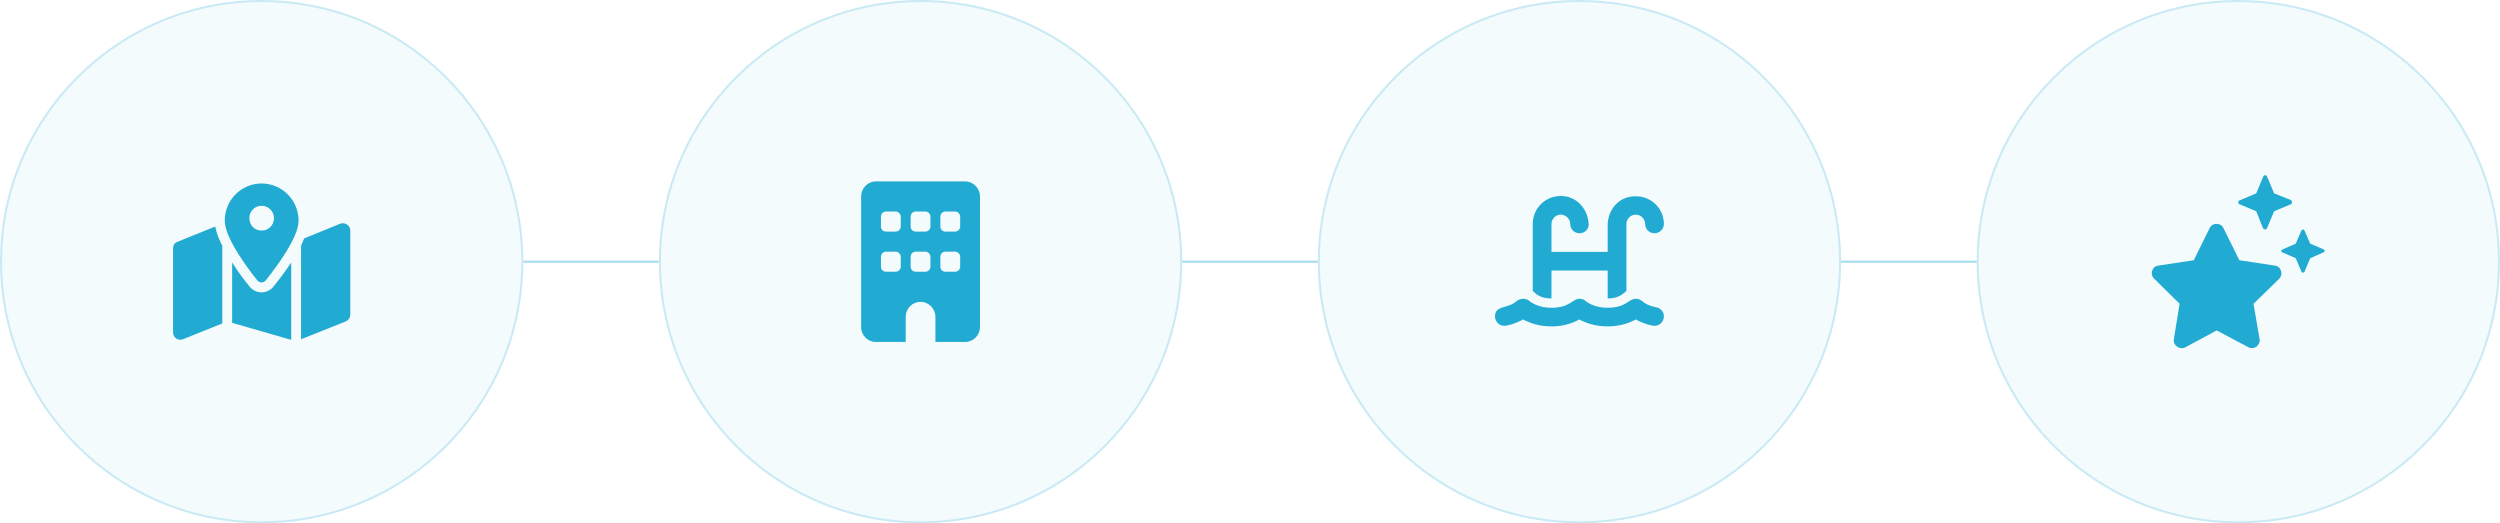 <?xml version="1.0" encoding="UTF-8"?> <svg xmlns="http://www.w3.org/2000/svg" width="1199" height="251" viewBox="0 0 1199 251" fill="none"> <g filter="url(#filter0_b_155_1512)"> <circle cx="125.5" cy="125.5" r="125.5" fill="#21AAD2" fill-opacity="0.05"></circle> <circle cx="125.5" cy="125.5" r="125" stroke="#21AAD2" stroke-opacity="0.2"></circle> </g> <path d="M143.208 105.822C143.208 113.99 132.288 128.396 127.566 134.337C126.533 135.822 124.319 135.822 123.286 134.337C118.564 128.396 107.792 113.99 107.792 105.822C107.792 96.02 115.613 88 125.5 88C135.24 88 143.208 96.02 143.208 105.822ZM125.5 110.574C128.747 110.574 131.403 108.05 131.403 104.634C131.403 101.366 128.747 98.693 125.5 98.693C122.106 98.693 119.597 101.366 119.597 104.634C119.597 108.05 122.106 110.574 125.5 110.574ZM145.717 114.733C145.865 114.584 145.865 114.436 146.012 114.287L163.13 107.307C165.344 106.416 168 108.05 168 110.574V150.822C168 152.307 167.115 153.644 165.639 154.238L144.389 162.703V117.851C144.832 116.812 145.274 115.772 145.717 114.733ZM105.135 114.733C105.578 115.772 106.021 116.812 106.611 117.851V155.129L87.722 162.703C85.509 163.594 83 161.96 83 159.436V119.188C83 117.703 83.738 116.366 85.213 115.921L103.217 108.644C103.66 110.723 104.25 112.802 105.135 114.733ZM131.255 137.307C133.321 134.782 136.568 130.624 139.667 125.871V163L111.333 154.832V125.871C114.285 130.624 117.531 134.782 119.597 137.307C122.549 141.168 128.304 141.168 131.255 137.307Z" fill="#21AAD2"></path> <g filter="url(#filter1_b_155_1512)"> <circle cx="757.5" cy="125.5" r="125.5" fill="#21AAD2" fill-opacity="0.05"></circle> <circle cx="757.5" cy="125.5" r="125" stroke="#21AAD2" stroke-opacity="0.2"></circle> </g> <path d="M762.062 107.402C762.062 107.542 761.922 107.542 761.922 107.682C761.922 107.682 762.062 107.821 762.062 107.961V107.402ZM744.094 143.142V129.74H771.047V143.142C776.522 143.142 778.487 140.769 780.031 139.512V107.402C780.031 105.029 781.997 102.935 784.523 102.935C786.91 102.935 789.016 105.029 789.016 107.402C789.016 109.915 790.981 111.87 793.508 111.87C795.894 111.87 798 109.915 798 107.402C798 100.003 791.964 94.14 784.523 94.14C776.101 94 771.047 100.98 771.047 107.961V120.805H744.094V107.402C744.094 105.029 746.059 102.935 748.586 102.935C750.972 102.935 753.078 105.029 753.078 107.402C753.078 109.915 755.043 111.87 757.57 111.87C759.957 111.87 761.922 110.055 761.922 107.682C761.782 100.841 756.588 94 748.586 94C741.005 94 735.109 100.003 735.109 107.402V139.512C736.513 140.769 738.338 143.142 744.094 143.142ZM798 151.658C798 149.564 796.456 147.749 794.21 147.33C787.471 146.074 787.893 143.282 784.523 143.282C781.014 143.282 780.031 147.609 770.906 147.609C764.168 147.609 760.799 144.538 760.659 144.538C759.816 143.7 758.693 143.282 757.57 143.282C754.061 143.282 753.078 147.609 743.953 147.609C737.215 147.609 733.846 144.538 733.705 144.538C732.863 143.7 731.74 143.282 730.617 143.282C729.494 143.282 728.231 143.7 727.388 144.398C723.317 148.168 717 146.213 717 151.798C717 154.031 718.825 156.265 721.492 156.265C722.896 156.265 727.107 155.148 730.477 153.194C733.284 154.729 737.776 156.544 744.094 156.544C750.27 156.544 754.763 154.729 757.43 153.194C760.237 154.729 764.73 156.544 771.047 156.544C777.224 156.544 781.716 154.729 784.523 153.194C787.893 155.148 792.104 156.265 793.508 156.265C796.175 156.265 798 154.031 798 151.658Z" fill="#21AAD2"></path> <g filter="url(#filter2_b_155_1512)"> <circle cx="441.5" cy="125.5" r="125.5" fill="#21AAD2" fill-opacity="0.05"></circle> <circle cx="441.5" cy="125.5" r="125" stroke="#21AAD2" stroke-opacity="0.2"></circle> </g> <path d="M462.875 87C466.734 87 470 90.309 470 94.219V156.781C470 160.842 466.734 164 462.875 164H448.625V151.969C448.625 148.059 445.359 144.75 441.5 144.75C437.492 144.75 434.375 148.059 434.375 151.969V164H420.125C416.117 164 413 160.842 413 156.781V94.219C413 90.309 416.117 87 420.125 87H462.875ZM422.5 127.906C422.5 129.26 423.539 130.313 424.875 130.313H429.625C430.812 130.313 432 129.26 432 127.906V123.094C432 121.891 430.812 120.687 429.625 120.687H424.875C423.539 120.687 422.5 121.891 422.5 123.094V127.906ZM439.125 120.687C437.789 120.687 436.75 121.891 436.75 123.094V127.906C436.75 129.26 437.789 130.313 439.125 130.313H443.875C445.062 130.313 446.25 129.26 446.25 127.906V123.094C446.25 121.891 445.062 120.687 443.875 120.687H439.125ZM451 127.906C451 129.26 452.039 130.313 453.375 130.313H458.125C459.312 130.313 460.5 129.26 460.5 127.906V123.094C460.5 121.891 459.312 120.687 458.125 120.687H453.375C452.039 120.687 451 121.891 451 123.094V127.906ZM424.875 101.438C423.539 101.438 422.5 102.641 422.5 103.844V108.656C422.5 110.01 423.539 111.062 424.875 111.062H429.625C430.812 111.062 432 110.01 432 108.656V103.844C432 102.641 430.812 101.438 429.625 101.438H424.875ZM436.75 108.656C436.75 110.01 437.789 111.062 439.125 111.062H443.875C445.062 111.062 446.25 110.01 446.25 108.656V103.844C446.25 102.641 445.062 101.438 443.875 101.438H439.125C437.789 101.438 436.75 102.641 436.75 103.844V108.656ZM453.375 101.438C452.039 101.438 451 102.641 451 103.844V108.656C451 110.01 452.039 111.062 453.375 111.062H458.125C459.312 111.062 460.5 110.01 460.5 108.656V103.844C460.5 102.641 459.312 101.438 458.125 101.438H453.375Z" fill="#21AAD2"></path> <g filter="url(#filter3_b_155_1512)"> <circle cx="1073.5" cy="125.5" r="125.5" fill="#21AAD2" fill-opacity="0.05"></circle> <circle cx="1073.5" cy="125.5" r="125" stroke="#21AAD2" stroke-opacity="0.2"></circle> </g> <path d="M1073.99 97.923L1082.09 101.322L1085.32 109.417C1085.65 109.741 1085.97 110.064 1086.29 110.064C1086.78 110.064 1087.1 109.741 1087.27 109.417L1090.67 101.322L1098.76 97.923C1099.08 97.761 1099.25 97.437 1099.25 96.951C1099.25 96.627 1099.08 96.304 1098.76 95.98L1090.67 92.742L1087.27 84.648C1087.1 84.324 1086.78 84 1086.46 84C1085.97 84 1085.65 84.324 1085.48 84.648L1082.09 92.742L1073.99 96.142C1073.67 96.304 1073.5 96.627 1073.5 97.113C1073.5 97.437 1073.67 97.761 1073.99 97.923ZM1090.99 127.387L1073.99 124.797L1066.38 109.417C1065.09 106.665 1061.04 106.665 1059.74 109.417L1052.14 124.797L1035.14 127.387C1032.06 127.711 1030.93 131.596 1033.19 133.701L1045.34 145.681L1042.58 162.679C1042.1 165.593 1045.34 168.022 1048.09 166.564L1063.14 158.47L1078.36 166.564C1079.66 167.212 1081.11 167.05 1082.25 166.241C1083.22 165.431 1084.03 163.974 1083.7 162.679L1080.79 145.681L1093.09 133.701C1095.2 131.596 1094.07 127.711 1090.99 127.387ZM1114.46 119.616L1107.99 116.864L1105.24 110.55C1105.07 110.226 1104.91 110.064 1104.59 110.064C1104.26 110.064 1103.94 110.226 1103.78 110.55L1101.03 116.864L1094.71 119.616C1094.39 119.778 1094.07 120.102 1094.07 120.426C1094.07 120.749 1094.39 120.911 1094.71 121.073L1101.03 123.825L1103.78 130.301C1103.94 130.463 1104.1 130.787 1104.43 130.787C1104.75 130.787 1105.07 130.463 1105.24 130.301L1107.99 123.825L1114.3 121.073C1114.63 120.911 1114.95 120.587 1114.95 120.264C1114.95 119.94 1114.63 119.778 1114.46 119.616Z" fill="#21AAD2"></path> <line x1="251" y1="125.5" x2="316" y2="125.5" stroke="#21AAD2" stroke-opacity="0.4"></line> <line x1="567" y1="125.5" x2="632" y2="125.5" stroke="#21AAD2" stroke-opacity="0.4"></line> <line x1="883" y1="125.5" x2="948" y2="125.5" stroke="#21AAD2" stroke-opacity="0.4"></line> <defs> <filter id="filter0_b_155_1512" x="-80.851" y="-80.851" width="412.702" height="412.702" filterUnits="userSpaceOnUse" color-interpolation-filters="sRGB"> <feFlood flood-opacity="0" result="BackgroundImageFix"></feFlood> <feGaussianBlur in="BackgroundImageFix" stdDeviation="40.425"></feGaussianBlur> <feComposite in2="SourceAlpha" operator="in" result="effect1_backgroundBlur_155_1512"></feComposite> <feBlend mode="normal" in="SourceGraphic" in2="effect1_backgroundBlur_155_1512" result="shape"></feBlend> </filter> <filter id="filter1_b_155_1512" x="551.149" y="-80.851" width="412.702" height="412.702" filterUnits="userSpaceOnUse" color-interpolation-filters="sRGB"> <feFlood flood-opacity="0" result="BackgroundImageFix"></feFlood> <feGaussianBlur in="BackgroundImageFix" stdDeviation="40.425"></feGaussianBlur> <feComposite in2="SourceAlpha" operator="in" result="effect1_backgroundBlur_155_1512"></feComposite> <feBlend mode="normal" in="SourceGraphic" in2="effect1_backgroundBlur_155_1512" result="shape"></feBlend> </filter> <filter id="filter2_b_155_1512" x="235.149" y="-80.851" width="412.702" height="412.702" filterUnits="userSpaceOnUse" color-interpolation-filters="sRGB"> <feFlood flood-opacity="0" result="BackgroundImageFix"></feFlood> <feGaussianBlur in="BackgroundImageFix" stdDeviation="40.425"></feGaussianBlur> <feComposite in2="SourceAlpha" operator="in" result="effect1_backgroundBlur_155_1512"></feComposite> <feBlend mode="normal" in="SourceGraphic" in2="effect1_backgroundBlur_155_1512" result="shape"></feBlend> </filter> <filter id="filter3_b_155_1512" x="867.149" y="-80.851" width="412.702" height="412.702" filterUnits="userSpaceOnUse" color-interpolation-filters="sRGB"> <feFlood flood-opacity="0" result="BackgroundImageFix"></feFlood> <feGaussianBlur in="BackgroundImageFix" stdDeviation="40.425"></feGaussianBlur> <feComposite in2="SourceAlpha" operator="in" result="effect1_backgroundBlur_155_1512"></feComposite> <feBlend mode="normal" in="SourceGraphic" in2="effect1_backgroundBlur_155_1512" result="shape"></feBlend> </filter> </defs> </svg> 